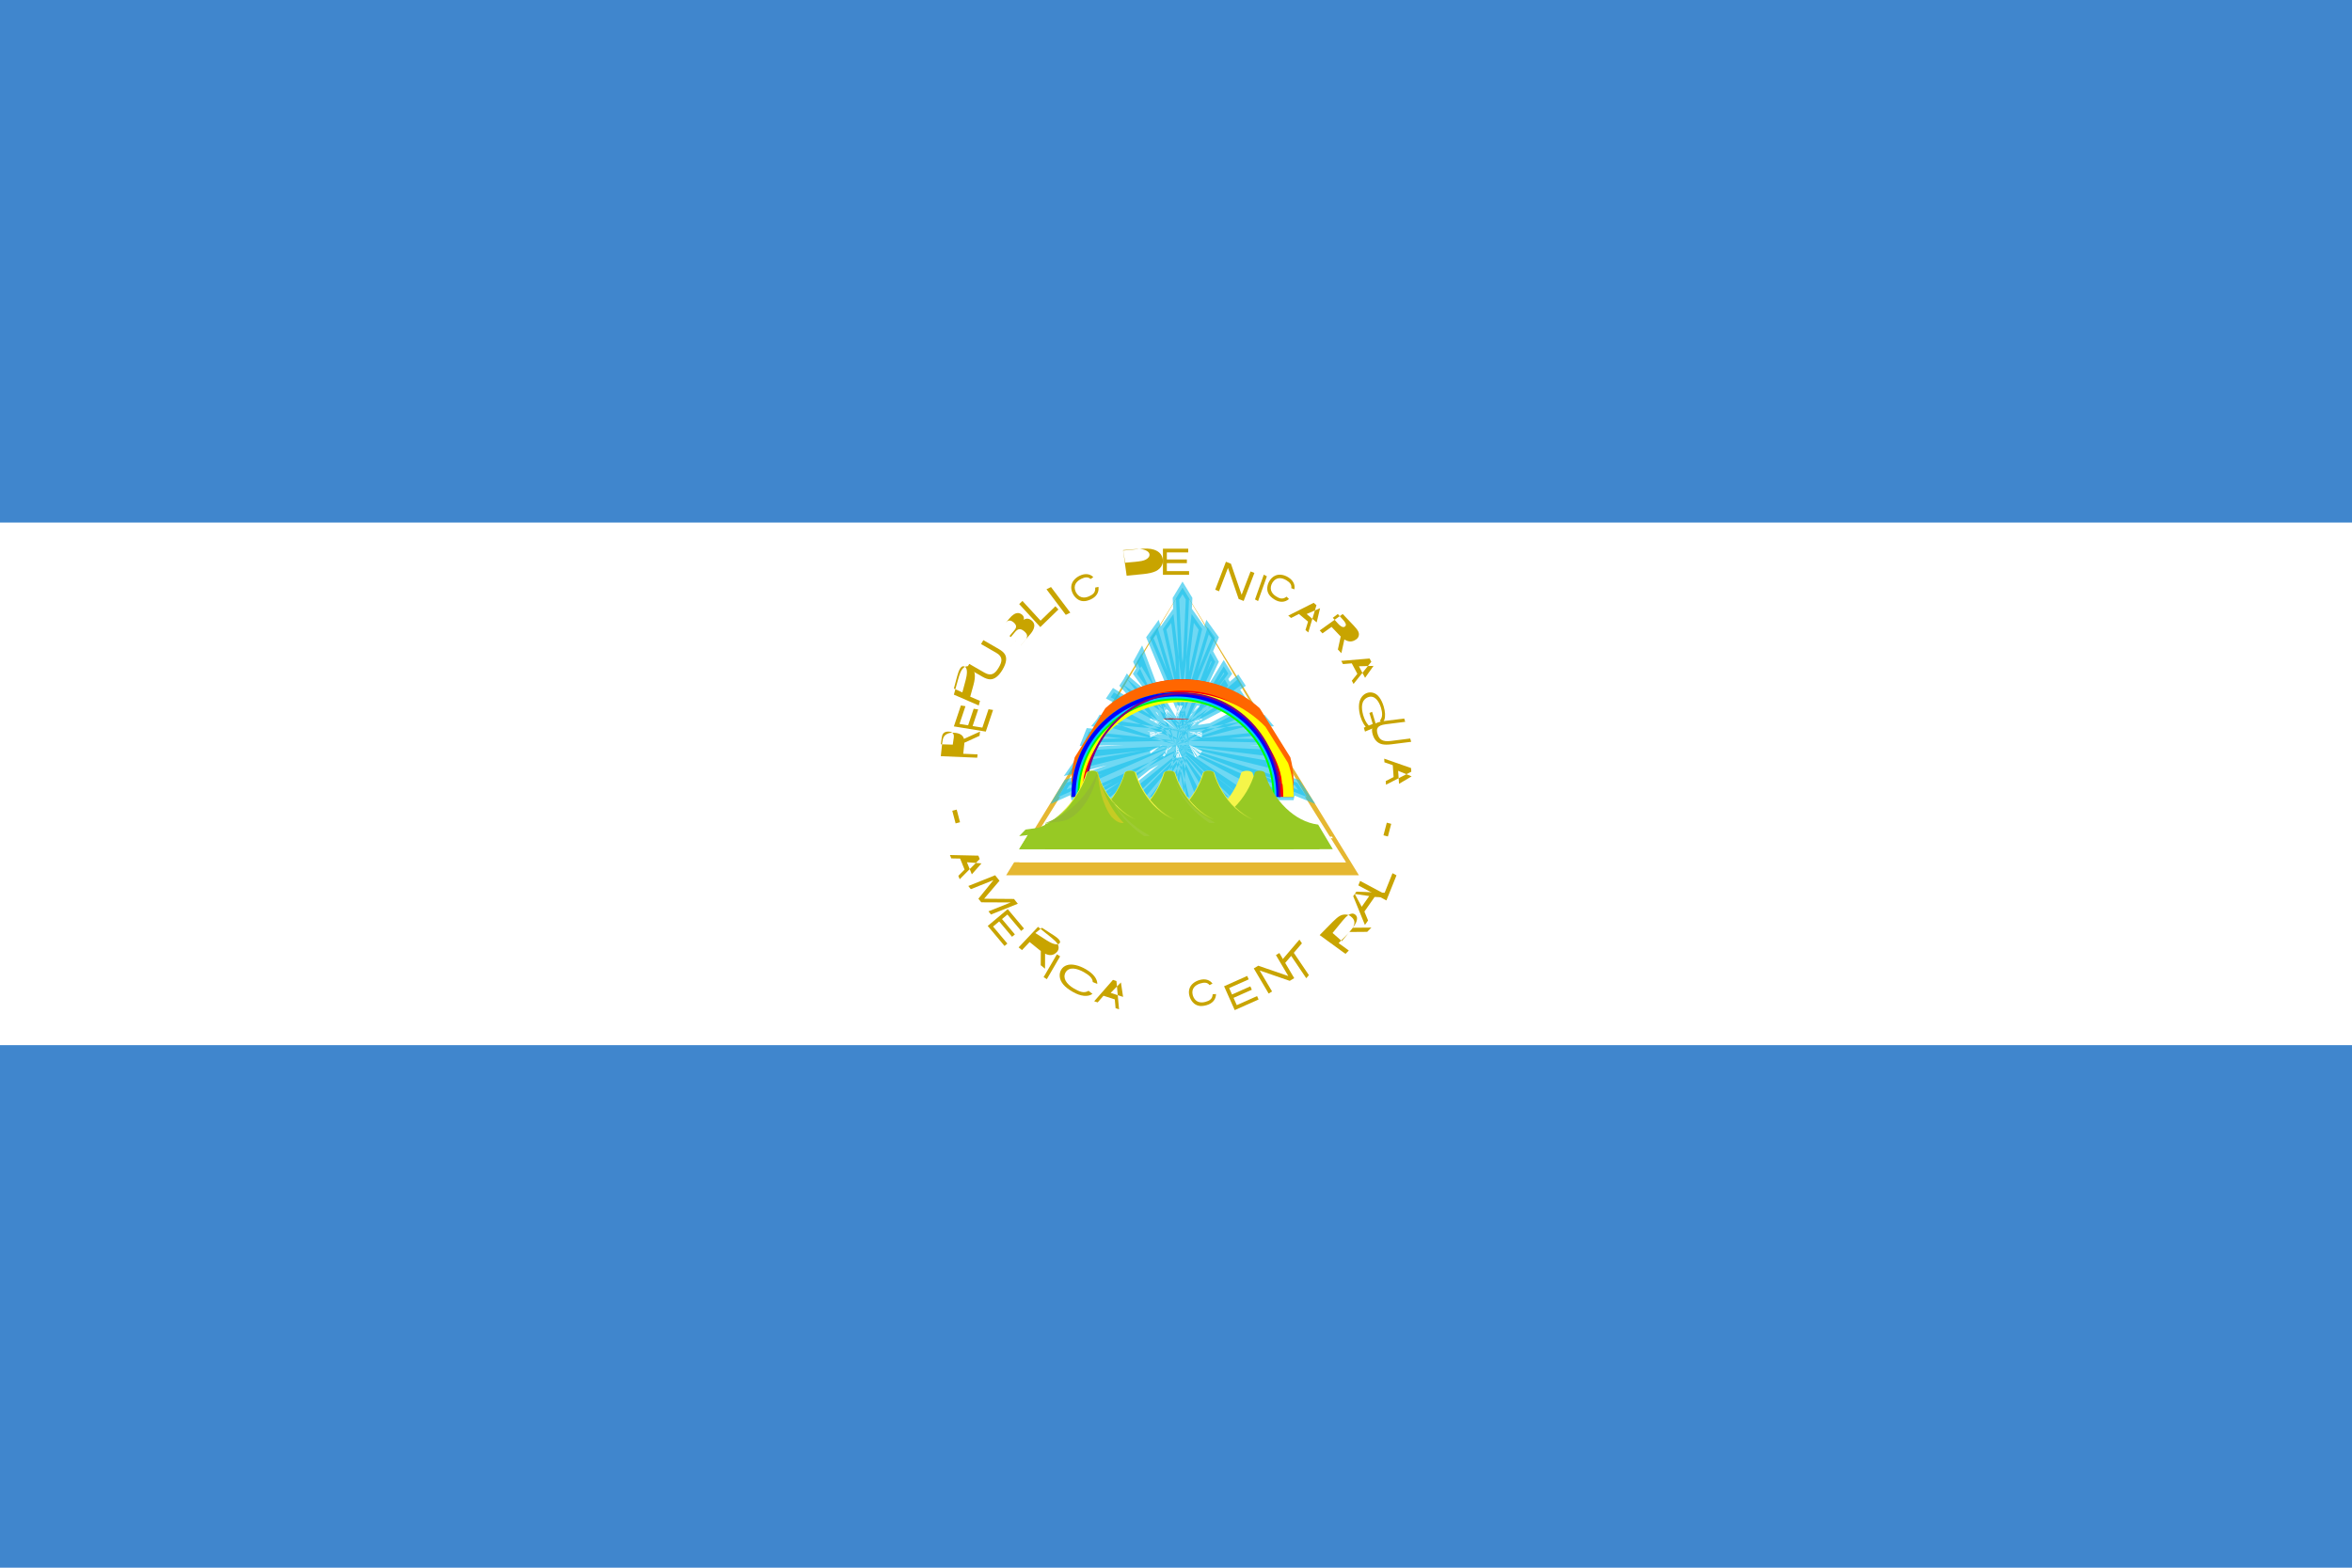 <?xml version="1.0" ?><svg height="120px" version="1.1" viewBox="0 0 180 120" width="180px" xmlns="http://www.w3.org/2000/svg" xmlns:sketch="http://www.bohemiancoding.com/sketch/ns" xmlns:xlink="http://www.w3.org/1999/xlink"><title/><defs><linearGradient id="linearGradient-1" x1="-1.122%" x2="173.942%" y1="49.916%" y2="49.916%"><stop offset="0%" stop-color="#002255"/><stop offset="50%" stop-color="#0044AA"/><stop offset="100%" stop-color="#002255"/></linearGradient><linearGradient id="linearGradient-2" x1="-0.004%" x2="171.203%" y1="49.955%" y2="49.955%"><stop offset="0%" stop-color="#002255"/><stop offset="50%" stop-color="#0044AA"/><stop offset="100%" stop-color="#002255"/></linearGradient><linearGradient id="linearGradient-3" x1="-0.084%" x2="100.113%" y1="49.986%" y2="49.986%"><stop offset="0%" stop-color="#002255"/><stop offset="50%" stop-color="#0044AA"/><stop offset="100%" stop-color="#002255"/></linearGradient><linearGradient id="linearGradient-4" x1="50.024%" x2="50.024%" y1="44.492%" y2="62.507%"><stop offset="0%" stop-color="#F5F549"/><stop offset="100%" stop-color="#97C924"/></linearGradient><linearGradient id="linearGradient-5" x1="50.024%" x2="50.024%" y1="44.478%" y2="62.491%"><stop offset="0%" stop-color="#F5F549"/><stop offset="100%" stop-color="#97C924"/></linearGradient><linearGradient id="linearGradient-6" x1="50.024%" x2="50.024%" y1="44.478%" y2="62.491%"><stop offset="0%" stop-color="#F5F549"/><stop offset="100%" stop-color="#97C924"/></linearGradient><linearGradient id="linearGradient-7" x1="50.024%" x2="50.024%" y1="44.478%" y2="62.491%"><stop offset="0%" stop-color="#F5F549"/><stop offset="100%" stop-color="#97C924"/></linearGradient><linearGradient id="linearGradient-8" x1="50.025%" x2="50.025%" y1="44.492%" y2="62.507%"><stop offset="0%" stop-color="#F5F549"/><stop offset="100%" stop-color="#97C924"/></linearGradient><linearGradient id="linearGradient-9" x1="38.299%" x2="55.818%" y1="75.275%" y2="17.283%"><stop offset="0%" stop-color="#510000"/><stop offset="30%" stop-color="#8A0000"/><stop offset="100%" stop-color="#AA0000"/></linearGradient><linearGradient id="linearGradient-10" x1="61.033%" x2="72.924%" y1="65.842%" y2="19.614%"><stop offset="0%" stop-color="#FF2A2A"/><stop offset="100%" stop-color="#FF0000"/></linearGradient></defs><g fill="none" fill-rule="evenodd" id="Page-1" stroke="none" stroke-width="1"><g id="rectangle_nicaragua"><rect fill="#FFFFFF" height="120" id="Rectangle-1" width="180" x="0" y="0"/><rect fill="#4086CD" height="40" id="Rectangle-1" width="180" x="0" y="0"/><rect fill="#4086CD" height="40" id="Rectangle-1" width="180" x="0" y="80"/><g id="Group" transform="translate(72, 42)"><g transform="translate(5, 3)"><path d="M13.5,0 L6.824,10.881 L0,22 L13.354,21.999 L27,22 L20.322,11.119 L13.5,0 L13.5,0 L13.5,0 L13.5,0 L13.5,0 Z" fill="#E5B731" id="Path"/><g fill="#FFFFFF" id="Path"><path d="M13.5,1 L19.82,11.113 L26,21 L13.36,20.999 L1,21 L7.322,10.888 L13.5,1 L13.5,1 L13.5,1 L13.5,1 L13.5,1 Z" id="path-3"/></g><path d="M13.5,0 L7.124,10.741 L4,16 L23,16 L20.019,10.981 L13.5,0 L13.5,0 L13.5,0 L13.5,0 Z" fill="#FFFFFF" id="rect4263-2"/><path d="M3.105,19 C2.517,19 1.836,19.104 1.281,19.145 L0,21 L12.857,20.999 L26,21 L24.715,19.138 C24.184,19.094 23.524,19 22.96,19 C22.906,19 22.854,19.002 22.801,19.003 C22.765,19.003 22.724,19 22.688,19 C22.663,19 22.642,19 22.618,19 C22.594,19 22.571,19 22.546,19 C22.509,19 22.475,19.003 22.439,19.003 C22.386,19.002 22.335,19 22.281,19 C21.545,19 20.923,19.162 20.224,19.162 C19.523,19.162 18.903,19 18.166,19 C18.112,19 18.06,19.002 18.007,19.003 C17.971,19.003 17.938,19 17.901,19 C17.876,19 17.852,19 17.828,19 C17.804,19 17.78,19 17.756,19 C17.719,19 17.681,19.003 17.645,19.003 C17.592,19.002 17.541,19 17.487,19 C16.751,19 16.13,19.162 15.429,19.162 C14.729,19.162 14.108,19 13.372,19 C13.318,19 13.263,19.002 13.21,19.003 C13.174,19.003 13.14,19 13.103,19 C13.079,19 13.055,19 13.031,19 C13.007,19 12.983,19 12.958,19 C12.921,19 12.887,19.003 12.851,19.003 C12.798,19.002 12.743,19 12.689,19 C11.953,19 11.335,19.162 10.635,19.162 C9.935,19.162 9.317,19 8.582,19 C8.527,19 8.476,19.002 8.423,19.003 C8.387,19.003 8.347,19 8.31,19 C8.285,19 8.264,19 8.241,19 C8.217,19 8.192,19 8.168,19 C8.131,19 8.097,19.003 8.061,19.003 C8.008,19.002 7.957,19 7.902,19 C7.166,19 6.546,19.162 5.845,19.162 C5.145,19.162 4.523,19 3.788,19 C3.734,19 3.681,19.002 3.629,19.003 C3.593,19.003 3.56,19 3.523,19 C3.497,19 3.471,19 3.446,19 C3.423,19 3.398,19 3.374,19 C3.337,19 3.3,19.003 3.264,19.003 C3.211,19.002 3.16,19 3.105,19 L3.105,19 L3.105,19 L3.105,19 L3.105,19 Z" fill="#FFFFFF" id="path4911"/><path d="M24,19.019 C24,19.019 24.398,19.063 24.566,19.101 C24.733,19.139 25,19.177 25,19.177 L24.946,19.032 C24.861,19.093 24.296,18.976 24,19.019 C24,19.019 24.296,18.976 24,19.019 L24,19.019 L24,19.019 L24,19.019 L24,19.019 Z" fill="#FFFFFF" id="path4196-7"/><rect fill="#FF0000" fill-opacity="0" height="1" id="rect5577-4" width="1" x="2" y="6"/><g transform="translate(4, 0)"><path d="M9.5,0 L9,0.829 L9.5,12 L10,0.829 L9.5,0 L9.5,0 L9.5,0 L9.5,0 Z M9,12 L11,3.145 L10.195,2 L9,12 L9,12 L9,12 L9,12 Z M9,11 L12,3.814 L11.416,3 L9,11 L9,11 L9,11 L9,11 Z M9,12 L12,5.668 L11.635,5 L9,12 L9,12 L9,12 L9,12 Z M9,12 L13,6.564 L12.653,6 L9,12 L9,12 L9,12 L9,12 Z M9,12 L13,7.49 L12.728,7 L9,12 L9,12 L9,12 L9,12 Z M9,11 L14,7.43 L13.716,7 L9,11 L9,11 L9,11 L9,11 Z M9,11 L14,8.376 L13.749,8 L9,11 L9,11 L9,11 L9,11 Z M9,12 L15,9.472 L14.722,9 L9,12 L9,12 L9,12 L9,12 Z M9,12 L15,10.444 L14.731,10 L9,12 L9,12 L9,12 L9,12 Z M9,11 L16,10.381 L15.684,10 L9,11 L9,11 L9,11 L9,11 Z M9,11.696 L16,11.838 L15.669,11 L9,11.696 L9,11.696 L9,11.696 L9,11.696 Z M9,12 L17,13 L16.586,12.421 L9,12 L9,12 L9,12 L9,12 Z M9,12 L17,14 L16.524,13.317 L9,12 L9,12 L9,12 L9,12 Z M9,12 L19,16 L18.276,14.913 L9,12 L9,12 L9,12 L9,12 Z M9,12 L16.405,16 L18,16 L9,12 L9,12 L9,12 L9,12 Z M9,12 L14.039,16 L15,16 L9,12 L9,12 L9,12 L9,12 Z M9,12 L13.219,16 L14,16 L9,12 L9,12 L9,12 L9,12 Z M9,12 L12.345,16 L13,16 L9,12 L9,12 L9,12 L9,12 Z M9,12 L11.442,16 L12,16 L9,12 L9,12 L9,12 L9,12 Z M9,12 L10.534,16 L11,16 L9,12 L9,12 L9,12 L9,12 Z M9,12 L9.654,16 L10,16 L9,12 L9,12 L9,12 L9,12 Z M9,12 L9.194,16 L9.804,16 L9,12 L9,12 L9,12 L9,12 Z M9.804,12 L9,16 L9.61,16 L9.804,12 L9.804,12 L9.804,12 L9.804,12 Z M9,12 L8,16 L8.346,16 L9,12 L9,12 L9,12 L9,12 Z M10,12 L8,16 L8.466,16 L10,12 L10,12 L10,12 L10,12 Z M10,12 L7,16 L7.557,16 L10,12 L10,12 L10,12 L10,12 Z M10,12 L6,16 L6.655,16 L10,12 L10,12 L10,12 L10,12 Z M10,12 L5,16 L5.78,16 L10,12 L10,12 L10,12 L10,12 Z M9,12 L3,16 L3.961,16 L9,12 L9,12 L9,12 L9,12 Z M10,12 L1,16 L2.595,16 L10,12 L10,12 L10,12 L10,12 Z M9,12 L0.651,14.913 L0,16 L9,12 L9,12 L9,12 L9,12 Z M9,12 L1.476,13.317 L1,14 L9,12 L9,12 L9,12 L9,12 Z M10,12 L2.414,12.421 L2,13 L10,12 L10,12 L10,12 L10,12 Z M9,11.696 L2.331,11 L2,11.838 L9,11.696 L9,11.696 L9,11.696 L9,11.696 Z M10,11 L3.316,10 L3.065,10.304 L3,10.382 L10,11 L10,11 L10,11 L10,11 Z M9,12 L3.269,10 L3,10.444 L9,12 L9,12 L9,12 L9,12 Z M10,12 L4.278,9 L4,9.472 L10,12 L10,12 L10,12 L10,12 Z M9,11 L4.25,8 L4,8.375 L9,11 L9,11 L9,11 L9,11 Z M10,11 L5.284,7 L5,7.43 L10,11 L10,11 L10,11 L10,11 Z M9,12 L5.272,7 L5,7.49 L9,12 L9,12 L9,12 L9,12 Z M10,12 L6.347,6 L6,6.566 L10,12 L10,12 L10,12 L10,12 Z M9,12 L6.365,5 L6,5.668 L9,12 L9,12 L9,12 L9,12 Z M10,11 L7.584,3 L7,3.813 L10,11 L10,11 L10,11 L10,11 Z M10,12 L8.805,2 L8,3.146 L10,12 L10,12 L10,12 L10,12 Z" fill="#17C0EB" id="path4332-1" opacity="0.62" stroke="#17C0EB" stroke-width="0.5"/><path d="M9.5,7 C7.381,7 5.443,7.808 3.954,9.144 L1.147,14.21 C1.051,14.743 1,15.292 1,15.854 C1,15.902 1.001,15.951 1.001,16 L2.073,16 C2.073,15.951 2.072,15.903 2.072,15.854 C2.072,11.581 5.398,8.117 9.5,8.117 C13.602,8.117 16.928,11.581 16.928,15.854 C16.928,15.903 16.927,15.951 16.927,16 L17.999,16 C17.999,15.951 18,15.902 18,15.854 C18,15.292 17.95,14.743 17.854,14.211 L15.045,9.143 C13.557,7.808 11.619,7 9.5,7 L9.5,7 L9.5,7 L9.5,7 L9.5,7 Z" fill="#FF0000" id="path4467-0"/><path d="M9.5,7 C7.206,7 5.124,7.841 3.595,9.208 L1.249,12.971 C1.086,13.578 1,14.213 1,14.868 C1,14.912 1.001,14.956 1.001,15 L1.938,15 C1.937,14.956 1.936,14.912 1.936,14.868 C1.936,11.001 5.323,7.866 9.5,7.866 C13.678,7.866 17.064,11.001 17.064,14.868 C17.064,14.912 17.064,14.956 17.063,15 L17.999,15 C17.999,14.956 18,14.912 18,14.868 C18,14.213 17.914,13.578 17.751,12.97 L15.405,9.208 C13.876,7.841 11.794,7 9.5,7 L9.5,7 L9.5,7 L9.5,7 L9.5,7 Z" fill="#FF6600" id="path4464-3"/><path d="M9.5,8 C6.977,8 4.71,9.018 3.154,10.633 L1.423,13.406 C1.148,14.18 1,15.006 1,15.865 C1,15.91 1.001,15.955 1.001,16 L1.796,16 C1.795,15.955 1.795,15.91 1.795,15.865 C1.795,11.927 5.245,8.735 9.5,8.735 C13.756,8.735 17.206,11.927 17.206,15.865 C17.206,15.91 17.205,15.955 17.205,16 L17.999,16 C17.999,15.955 18,15.91 18,15.865 C18,15.006 17.851,14.179 17.576,13.406 L15.846,10.633 C14.29,9.017 12.023,8 9.5,8 L9.5,8 L9.5,8 L9.5,8 L9.5,8 L9.5,8 Z" fill="#FFFF00" id="path4459-6"/><path d="M9,8 C6.228,8 3.785,9.386 2.35,11.491 L1.814,12.404 C1.293,13.448 1,14.622 1,15.863 C1,15.908 1.001,15.954 1.001,16 L1.611,16 C1.61,15.954 1.61,15.908 1.61,15.863 C1.61,11.851 4.918,8.599 9,8.599 C13.082,8.599 16.39,11.851 16.39,15.863 C16.39,15.908 16.39,15.954 16.389,16 L16.999,16 C16.999,15.954 17,15.908 17,15.863 C17,14.624 16.708,13.452 16.189,12.41 L15.647,11.486 C14.211,9.384 11.77,8 9,8 L9,8 L9,8 L9,8 L9,8 Z" fill="#00FF00" id="path4451-4"/><path d="M9,8 C4.582,8 1,11.519 1,15.86 C1,15.907 1.001,15.953 1.001,16 L1.468,16 C1.467,15.953 1.467,15.907 1.467,15.86 C1.467,11.772 4.84,8.458 9,8.458 C13.161,8.458 16.534,11.772 16.534,15.86 C16.534,15.907 16.534,15.953 16.533,16 L16.999,16 C16.999,15.953 17,15.907 17,15.86 C17,11.519 13.419,8 9,8 L9,8 L9,8 L9,8 L9,8 Z" fill="#00CCFF" id="path4366-9"/><path d="M9,8 C4.582,8 1,11.518 1,15.857 C1,15.905 1.001,15.952 1.001,16 L1.319,16 C1.318,15.953 1.317,15.905 1.317,15.857 C1.317,11.69 4.757,8.312 9,8.312 C13.243,8.312 16.683,11.69 16.683,15.857 C16.683,15.905 16.682,15.953 16.681,16 L16.999,16 C16.999,15.952 17,15.905 17,15.857 C17,11.518 13.418,8 9,8 L9,8 L9,8 L9,8 L9,8 L9,8 Z" fill="#0000FF" id="path4495-2"/><path d="M9.5,8 C5.358,8 2,11.517 2,15.854 C2,15.903 2,15.952 2.001,16 L2.153,16 C2.152,15.952 2.152,15.903 2.152,15.854 C2.152,11.604 5.442,8.159 9.5,8.159 C13.559,8.159 16.849,11.604 16.849,15.854 C16.849,15.903 16.848,15.952 16.848,16 L16.999,16 C16.999,15.952 17,15.903 17,15.854 C17,11.517 13.643,8 9.5,8 L9.5,8 L9.5,8 L9.5,8 L9.5,8 L9.5,8 Z" fill="#800080" id="path4436-9"/><path d="M9.05,9 C9.034,9 9.017,9.001 9,9.001 L9.05,10 L9.101,9.001 C9.084,9.001 9.067,9 9.05,9 L9.05,9 L9.05,9 L9.05,9 L9.05,9 Z M9.093,9 C9.062,9.003 9.031,9.007 9,9.011 L9.201,10 L9.093,9 L9.093,9 L9.093,9 L9.093,9 Z M9.108,9 L9,10 L9.201,9.011 C9.17,9.007 9.139,9.003 9.108,9 C9.108,9 9.139,9.003 9.108,9 L9.108,9 L9.108,9 L9.108,9 L9.108,9 Z M8.095,9 C8.063,9.008 8.032,9.016 8,9.025 L8.369,10 L8.095,9 L8.095,9 L8.095,9 L8.095,9 Z M9.273,9 L9,10 L9.369,9.025 C9.337,9.016 9.305,9.008 9.273,9 C9.273,9 9.305,9.008 9.273,9 L9.273,9 L9.273,9 L9.273,9 L9.273,9 Z M8.087,9 C8.058,9.012 8.029,9.024 8,9.037 L8.503,10 L8.087,9 L8.087,9 L8.087,9 L8.087,9 Z M9.415,9 L9,10 L9.503,9.038 C9.474,9.025 9.444,9.012 9.415,9 C9.415,9 9.444,9.012 9.415,9 L9.415,9 L9.415,9 L9.415,9 L9.415,9 Z M8.089,9 C8.059,9.017 8.029,9.034 8,9.051 L8.704,9.972 L8.089,9 L8.089,9 L8.089,9 L8.089,9 Z M10.614,9 L10,9.972 L10.704,9.051 C10.674,9.033 10.644,9.017 10.614,9 C10.614,9 10.644,9.017 10.614,9 L10.614,9 L10.614,9 L10.614,9 L10.614,9 Z M8.077,9 C8.051,9.02 8.025,9.04 8,9.06 L8.804,9.871 L8.077,9 L8.077,9 L8.077,9 L8.077,9 L8.077,9 Z M10.728,9 L10,9.871 L10.804,9.061 C10.779,9.04 10.754,9.02 10.728,9 C10.728,9 10.754,9.02 10.728,9 L10.728,9 L10.728,9 L10.728,9 L10.728,9 Z M8.07,10 C8.046,10.023 8.023,10.047 8,10.071 L8.938,10.771 L8.07,10 L8.07,10 L8.07,10 L8.07,10 Z M10.838,10 L10,10.771 L10.905,10.071 C10.883,10.047 10.861,10.023 10.838,10 C10.838,10 10.861,10.023 10.838,10 L10.838,10 L10.838,10 L10.838,10 L10.838,10 Z M7.054,10 C7.035,10.025 7.018,10.051 7,10.076 L8,10.637 L7.054,10 L7.054,10 L7.054,10 L7.054,10 Z M10.945,10 L10,10.637 L11,10.076 C10.982,10.05 10.964,10.025 10.945,10 C10.945,10 10.964,10.025 10.945,10 L10.945,10 L10.945,10 L10.945,10 L10.945,10 Z M7.04,10 C7.026,10.027 7.013,10.054 7,10.081 L8,10.503 L7.04,10 L7.04,10 L7.04,10 L7.04,10 Z M10.96,10 L10,10.503 L11,10.082 C10.987,10.054 10.974,10.027 10.96,10 C10.96,10 10.974,10.027 10.96,10 L10.96,10 L10.96,10 L10.96,10 L10.96,10 Z M7.026,10 C7.017,10.029 7.008,10.058 7,10.087 L8,10.369 L7.026,10 L7.026,10 L7.026,10 L7.026,10 Z M10.973,10 L10,10.369 L11,10.087 C10.992,10.058 10.983,10.029 10.973,10 C10.973,10 10.983,10.029 10.973,10 L10.973,10 L10.973,10 L10.973,10 L10.973,10 Z M7.014,11 C7.009,11.031 7.004,11.062 7,11.093 L8,11.235 L7.014,11 L7.014,11 L7.014,11 L7.014,11 Z M10.986,11 L10,11.235 L11,11.093 C10.996,11.062 10.991,11.031 10.986,11 C10.986,11 10.991,11.031 10.986,11 L10.986,11 L10.986,11 L10.986,11 L10.986,11 Z M7.003,11 C7.002,11.033 7,11.067 7,11.101 L8,11.084 L7.003,11 L7.003,11 L7.003,11 L7.003,11 L7.003,11 Z M10.997,11 L10,11.084 L11,11.101 C11,11.067 10.998,11.033 10.997,11 C10.997,11 10.998,11.033 10.997,11 L10.997,11 L10.997,11 L10.997,11 L10.997,11 Z M8,11 L7,11.075 C7.003,11.106 7.006,11.137 7.01,11.168 L8,11 L8,11 L8,11 L8,11 Z M10,11 L10.99,11.168 C10.994,11.137 10.997,11.106 11,11.075 L10,11 L10,11 L10,11 L10,11 Z M8,11 L7,11.215 C7.007,11.244 7.013,11.273 7.02,11.302 L8,11 L8,11 L8,11 L8,11 Z M10,11 L10.98,11.302 C10.987,11.273 10.993,11.244 11,11.215 L10,11 L10,11 L10,11 L10,11 Z M8,11 L7,11.354 C7.011,11.381 7.022,11.409 7.034,11.436 L8,11 L8,11 L8,11 L8,11 Z M10,11 L10.965,11.436 C10.977,11.409 10.989,11.381 11,11.354 L10,11 L10,11 L10,11 L10,11 Z M10,12 L10.951,12.57 C10.968,12.544 10.984,12.519 11,12.493 L10,12 L10,12 L10,12 L10,12 Z M8,12 L7,12.493 C7.016,12.519 7.031,12.545 7.048,12.57 L8,12 L8,12 L8,12 L8,12 Z M7.938,12 L7,12.602 C7.02,12.625 7.041,12.648 7.061,12.67 L7.938,12 L7.938,12 L7.938,12 L7.938,12 Z M10,12 L10.876,12.67 C10.897,12.648 10.918,12.626 10.938,12.603 L10,12 L10,12 L10,12 L10,12 Z M8.838,12 L8,12.773 C8.023,12.795 8.047,12.817 8.071,12.838 L8.838,12 L8.838,12 L8.838,12 L8.838,12 Z M10,12 L10.767,12.838 C10.791,12.816 10.815,12.795 10.838,12.773 L10,12 L10,12 L10,12 L10,12 Z M8.737,12 L8,12.85 C8.027,12.868 8.054,12.887 8.082,12.905 L8.737,12 L8.737,12 L8.737,12 L8.737,12 Z M10,12 L10.655,12.905 C10.683,12.887 10.71,12.869 10.737,12.851 L10,12 L10,12 L10,12 L10,12 Z M8.57,12 L8,12.956 C8.028,12.971 8.056,12.986 8.085,13 L8.57,12 L8.57,12 L8.57,12 L8.57,12 Z M10,12 L10.486,12.972 C10.514,12.958 10.542,12.944 10.57,12.93 L10,12 L10,12 L10,12 L10,12 L10,12 Z M8.436,12 L8,12.971 C8.03,12.981 8.062,12.99 8.092,13 L8.436,12 L8.436,12 L8.436,12 L8.436,12 L8.436,12 Z M9,12 L9.343,13 C9.374,12.99 9.405,12.981 9.436,12.971 L9,12 L9,12 L9,12 L9,12 L9,12 Z M9.268,12 L9,12.984 C9.029,12.99 9.059,12.995 9.089,13 L9.268,12 L9.268,12 L9.268,12 L9.268,12 Z M9,12 L9.179,13 C9.209,12.995 9.239,12.99 9.268,12.984 L9,12 L9,12 L9,12 L9,12 Z M9.134,12 L9,12.993 C9.034,12.996 9.068,12.998 9.102,13 L9.134,12 L9.134,12 L9.134,12 L9.134,12 Z M9,12 L9.032,13 C9.066,12.998 9.1,12.996 9.134,12.993 L9,12 L9,12 L9,12 L9,12 L9,12 Z" fill="#FFFFFF" id="path4433-7"/></g><g id="g4092" transform="translate(0, 16)"><path fill="url(#linearGradient-1)" id="rect4181"/><path fill="url(#linearGradient-2)" id="path5179"/><path fill="url(#linearGradient-3)" id="path4909"/></g><g id="mountain" transform="translate(1, 14)"><path d="M20.939,4.001 C20.288,4.025 19.791,4.086 19.098,4.1 C19.05,4.101 19.004,4.1 18.957,4.101 C18.952,4.101 18.946,4.101 18.941,4.101 C18.92,4.102 18.9,4.104 18.879,4.104 C18.862,4.105 18.847,4.105 18.831,4.105 C18.807,4.106 18.783,4.107 18.759,4.107 C18.735,4.108 18.71,4.108 18.686,4.108 C18.673,4.109 18.661,4.109 18.648,4.109 C18.636,4.11 18.624,4.11 18.611,4.11 C18.587,4.11 18.563,4.111 18.539,4.111 C18.515,4.112 18.491,4.112 18.467,4.112 C18.452,4.113 18.437,4.113 18.421,4.113 C18.401,4.113 18.381,4.112 18.36,4.112 C18.354,4.113 18.349,4.112 18.343,4.113 C18.296,4.115 18.251,4.117 18.202,4.118 C17.509,4.132 16.824,4.066 16.171,4.068 C15.519,4.092 14.929,4.207 14.236,4.221 C14.189,4.222 14.141,4.222 14.095,4.222 C14.088,4.222 14.082,4.222 14.075,4.222 C14.055,4.223 14.036,4.225 14.016,4.226 C14,4.226 13.984,4.226 13.968,4.227 C13.944,4.227 13.923,4.228 13.9,4.228 C13.876,4.228 13.852,4.229 13.827,4.229 C13.814,4.23 13.8,4.23 13.786,4.23 C13.774,4.231 13.761,4.23 13.748,4.231 C13.724,4.231 13.703,4.232 13.68,4.232 C13.656,4.233 13.632,4.233 13.608,4.234 C13.591,4.234 13.573,4.234 13.556,4.235 C13.536,4.235 13.517,4.234 13.498,4.234 C13.491,4.234 13.483,4.234 13.477,4.234 C13.431,4.236 13.383,4.238 13.336,4.239 C12.643,4.253 12.052,4.188 11.4,4.189 C10.749,4.213 10.161,4.248 9.468,4.262 C9.42,4.262 9.374,4.262 9.327,4.262 C9.322,4.263 9.316,4.263 9.31,4.263 C9.29,4.263 9.27,4.265 9.249,4.266 C9.232,4.266 9.217,4.267 9.201,4.267 C9.177,4.267 9.153,4.268 9.129,4.268 C9.105,4.269 9.081,4.269 9.057,4.269 C9.044,4.27 9.031,4.27 9.018,4.27 C9.006,4.271 8.994,4.271 8.981,4.271 C8.957,4.272 8.933,4.272 8.909,4.272 C8.885,4.273 8.861,4.274 8.837,4.274 C8.822,4.275 8.807,4.275 8.791,4.275 C8.771,4.275 8.751,4.274 8.73,4.274 C8.724,4.274 8.719,4.274 8.713,4.275 C8.666,4.276 8.621,4.278 8.572,4.279 C7.879,4.293 7.281,4.255 6.628,4.256 C5.976,4.28 5.387,4.369 4.694,4.383 C4.645,4.384 4.6,4.384 4.553,4.384 C4.547,4.384 4.542,4.384 4.536,4.384 C4.515,4.385 4.494,4.386 4.474,4.387 C4.458,4.387 4.444,4.388 4.429,4.388 C4.405,4.389 4.381,4.389 4.357,4.39 C4.333,4.39 4.313,4.39 4.289,4.391 C4.275,4.391 4.261,4.392 4.248,4.392 C4.235,4.392 4.222,4.392 4.209,4.392 C4.185,4.393 4.161,4.393 4.137,4.394 C4.113,4.394 4.093,4.394 4.069,4.395 C4.051,4.395 4.035,4.396 4.017,4.396 C3.997,4.396 3.975,4.395 3.956,4.395 C3.95,4.396 3.944,4.395 3.938,4.396 C3.891,4.398 3.846,4.399 3.797,4.4 C3.104,4.414 2.509,4.349 1.857,4.351 C1.22,4.374 1.125,4.425 0.486,4.5 L0,5 C0.569,4.944 1.424,4.797 2.132,4.796 C2.866,4.796 3.752,4.904 4.624,4.906 C5.64,4.907 6.023,4.777 6.842,4.728 C7.661,4.68 8.445,4.791 9.228,4.793 C9.859,4.793 10.819,4.663 11.628,4.613 C12.437,4.563 13.179,4.648 14.154,4.657 C15.13,4.666 15.283,4.516 16.475,4.501 C17.751,4.484 17.867,4.605 18.997,4.605 C19.847,4.633 20.577,4.504 21.335,4.472 C22.094,4.44 22.446,4.477 23,4.485 L22.632,4.096 C22.625,4.096 22.619,4.097 22.613,4.097 C21.92,4.111 21.591,3.999 20.939,4.001 C20.939,4.001 21.591,3.999 20.939,4.001 L20.939,4.001 L20.939,4.001 L20.939,4.001 L20.939,4.001 Z" fill="#97C924" id="path4909-8-8"/><path d="M17.42,0 C17.087,0 16.985,0.157 16.985,0.157 C16.451,2.082 14.682,4.04 12.576,4.04 L11,4.04 L11,6 C11,6 11.002,6 11.003,6 L23,6 L21.793,4.006 C19.899,3.742 18.352,1.936 17.859,0.157 C17.859,0.157 17.754,0 17.42,0 L17.42,0 L17.42,0 L17.42,0 L17.42,0 Z" fill="url(#linearGradient-4)" id="path4343"/><path d="M18.407,0 C18.252,0 18.158,0.034 18.103,0.066 C18.051,0.097 18.041,0.118 18.04,0.12 C18.04,0.121 18.037,0.122 18.037,0.123 C17.761,1.117 17.178,2.116 16.393,2.871 C15.602,3.631 14.605,4.146 13.513,4.146 L12,4.146 L12,6 L24,6 L22.88,4.121 C21.956,4.007 21.111,3.53 20.423,2.871 C19.637,2.116 19.056,1.118 18.78,0.123 C18.78,0.123 18.777,0.12 18.777,0.12 C18.775,0.118 18.763,0.101 18.71,0.069 C18.654,0.037 18.561,0 18.407,0 L18.407,0 L18.407,0 L18.407,0 L18.407,0 Z" fill="#97C924" id="path4248"/><path d="M14.943,0.158 C15.483,2.082 17.271,4.04 19.403,4.04 L21,4.04 L21,6 C21,6 20.997,6 20.997,6 L8.003,6 C8.002,6 8,6 8,6 L8,4.04 L9.594,4.04 C11.725,4.04 13.517,2.082 14.057,0.158 C14.057,0.158 14.163,0 14.5,0 C14.837,0 14.943,0.158 14.943,0.158 L14.943,0.158 L14.943,0.158 L14.943,0.158 L14.943,0.158 Z" fill="url(#linearGradient-5)" id="path4339"/><path d="M14.5,0 C14.657,0 14.751,0.037 14.808,0.069 C14.861,0.101 14.874,0.118 14.875,0.12 L14.879,0.123 C15.159,1.118 15.749,2.116 16.546,2.871 C17.349,3.631 18.364,4.146 19.471,4.146 L21,4.146 L21,6 L8,6 L8,4.146 L9.535,4.146 C10.643,4.146 11.655,3.631 12.457,2.871 C13.254,2.116 13.845,1.118 14.125,0.123 C14.125,0.122 14.128,0.121 14.128,0.12 C14.129,0.118 14.14,0.097 14.192,0.066 C14.248,0.034 14.343,0 14.5,0 L14.5,0 L14.5,0 L14.5,0 L14.5,0 L14.5,0 Z" fill="#97C924" id="path4224"/><path d="M11.943,0.158 C12.483,2.082 14.271,4.04 16.403,4.04 L18,4.04 L18,6 C18,6 17.997,6 17.997,6 L5.003,6 C5.002,6 5,6 5,6 L5,4.04 L6.594,4.04 C8.725,4.04 10.517,2.082 11.057,0.158 C11.057,0.158 11.163,0 11.5,0 C11.838,0 11.943,0.158 11.943,0.158 L11.943,0.158 L11.943,0.158 L11.943,0.158 L11.943,0.158 L11.943,0.158 Z" fill="url(#linearGradient-6)" id="path4335"/><path d="M11.5,0 C11.657,0 11.751,0.037 11.808,0.069 C11.861,0.101 11.874,0.118 11.875,0.12 L11.879,0.123 C12.159,1.118 12.749,2.116 13.546,2.871 C14.35,3.631 15.364,4.146 16.471,4.146 L18,4.146 L18,6 L5,6 L5,4.146 L6.535,4.146 C7.643,4.146 8.655,3.631 9.457,2.871 C10.254,2.116 10.844,1.118 11.125,0.123 C11.125,0.122 11.128,0.121 11.128,0.12 C11.129,0.118 11.139,0.097 11.192,0.066 C11.248,0.034 11.343,0 11.5,0 L11.5,0 L11.5,0 L11.5,0 L11.5,0 Z" fill="#97C924" id="path4187"/><path d="M10,2 C9.828,2.538 9.178,3.335 8.482,3.987 C8.284,3.994 8.179,4.007 8,3.995 C8.424,3.95 9.412,2.989 10,2 L10,2 L10,2 L10,2 L10,2 Z" fill="#9ECB34" id="path4207"/><path d="M8.943,0.158 C9.483,2.082 11.271,4.04 13.403,4.04 L15,4.04 L15,6 C15,6 14.997,6 14.997,6 L2.003,6 C2.002,6 2,6 2,6 L2,4.04 L3.594,4.04 C5.725,4.04 7.517,2.082 8.057,0.158 C8.057,0.158 8.163,0 8.5,0 C8.838,0 8.943,0.158 8.943,0.158 L8.943,0.158 L8.943,0.158 L8.943,0.158 L8.943,0.158 L8.943,0.158 Z" fill="url(#linearGradient-7)" id="path4545-6-5"/><path d="M8.48,0 C8.323,0 8.229,0.037 8.173,0.069 C8.119,0.101 8.107,0.118 8.106,0.12 L8.102,0.123 C7.823,1.118 7.235,2.116 6.44,2.871 C5.639,3.631 4.628,4.146 3.524,4.146 L2,4.146 L2,6 L14.959,6 L15,4.146 L13.469,4.146 C12.365,4.146 11.316,3.631 10.516,2.871 C9.722,2.116 9.133,1.118 8.854,0.123 C8.853,0.122 8.851,0.121 8.851,0.12 C8.849,0.118 8.839,0.097 8.787,0.066 C8.731,0.034 8.636,6.16477534e-05 8.48,6.16477534e-05 L8.48,6.16477534e-05 L8.48,0 L8.48,0 L8.48,0 L8.48,0 Z" fill="#97C924" id="path4048"/><path d="M5.572,0 C5.239,0 5.133,0.157 5.133,0.157 C4.641,1.931 2.824,4.219 0.935,4.491 L0,6 L11.997,6 C11.997,6 12,6 12,6 L12,4.04 L10.419,4.04 C8.311,4.04 6.542,2.082 6.008,0.157 C6.008,0.157 5.906,1.24155591e-14 5.572,1.24155591e-14 L5.572,1.24155591e-14 L5.572,0 L5.572,0 L5.572,0 L5.572,0 Z" fill="url(#linearGradient-8)" id="path4545-6"/><path d="M5.586,0 C5.431,0 5.338,0.037 5.282,0.069 C5.229,0.101 5.217,0.118 5.216,0.12 C5.216,0.12 5.212,0.123 5.212,0.123 C4.936,1.118 4.289,2.123 3.617,2.923 C2.946,3.724 1.699,4.533 0.845,4.619 L0,6 L12,6 L12,4.146 L10.485,4.146 C9.392,4.146 8.394,3.631 7.602,2.871 C6.816,2.116 6.233,1.118 5.957,0.123 C5.956,0.122 5.954,0.121 5.953,0.12 C5.952,0.118 5.942,0.097 5.89,0.066 C5.835,0.034 5.741,0 5.586,0 L5.586,0 L5.586,0 L5.586,0 L5.586,0 L5.586,0 Z" fill="#97C924" id="path4119"/><path d="M6,0 C5.86,1.544 4.713,3.492 3.418,3.828 C2.996,3.937 2.257,3.975 2,4 C4.265,3.192 5.604,1.293 6,0 L6,0 L6,0 L6,0 L6,0 Z" fill="#93BC30" id="path4078"/><path d="M6,0 C6.067,1.2 6.371,2.624 7.081,3.543 C7.343,3.809 7.677,4.05 8,3.991 C6.898,2.895 6.229,1.217 6,0 C6,0 6.229,1.217 6,0 L6,0 L6,0 L6,0 L6,0 Z" fill="#C6CB24" id="path4054"/><path d="M7,2 C7.416,3.17 8.47,4.263 9.555,4.997 C9.757,5.004 9.816,4.998 10,4.985 C9.224,4.51 7.973,3.832 7,2 L7,2 L7,2 L7,2 L7,2 Z" fill="#9ECB34" id="path4104"/><path d="M12,1 C12.416,2.17 13.47,3.263 14.555,3.997 C14.757,4.004 14.816,3.998 15,3.985 C14.224,3.51 12.973,2.832 12,1 C12,1 12.973,2.832 12,1 L12,1 L12,1 L12,1 L12,1 Z" fill="#9ECB34" id="path4169"/></g><g id="path3549-7-+-path3551-8-+-path3562-8" transform="translate(12, 10)"><path d="M0.44,0.021 C0.317,0.021 0.126,0.026 0.041,0.023 C-0.008,0.021 -0.016,0.018 0.033,0.016 C0.148,0.01 0.264,0.007 0.478,0.004 C0.966,-0.003 1.276,-0.001 1.519,0.01 C1.744,0.019 1.96,0.028 1.98,0.037 C1.986,0.039 2.038,0.044 1.948,0.046 C1.671,0.053 1.005,0.039 0.615,0.041 C0.484,0.042 0.332,0.044 0.208,0.042 C0.112,0.041 0.193,0.037 0.264,0.036 C0.39,0.033 0.572,0.024 0.548,0.02 C0.534,0.017 0.531,0.021 0.44,0.021 C0.44,0.021 0.531,0.021 0.44,0.021 L0.44,0.021 L0.44,0.021 L0.44,0.021 L0.44,0.021 Z" fill="#FF0000" id="path3549-7"/><path d="M0.075,0.011 C0.106,0.011 0.23,0.013 0.35,0.01 C0.402,0.009 0.461,0.008 0.487,0.008 C0.425,0.009 0.381,0.011 0.349,0.011 C0.267,0.013 0.14,0.016 0.078,0.02 C0.016,0.023 -0.009,0.028 0.003,0.028 C0.014,0.029 0.089,0.032 0.319,0.034 C0.729,0.038 0.807,0.045 1.223,0.045 C1.548,0.045 1.496,0.04 1.757,0.041 C1.983,0.042 2.103,0.038 1.885,0.036 C1.608,0.033 1.059,0.035 0.801,0.036 C0.717,0.017 0.789,0.023 0.77,0.015 C0.75,0.007 0.644,0.007 0.785,0 C0.668,0.004 0.527,0.003 0.38,0.004 C0.161,0.006 0.185,0.009 0.075,0.011 C0.075,0.011 0.185,0.009 0.075,0.011 L0.075,0.011 L0.075,0.011 Z" fill="url(#linearGradient-9)" id="path3551-8"/><path d="M0.826,0.004 C0.583,0.003 0.323,-0.001 0.144,0 C0.079,0.001 0.085,0.003 0.064,0.005 C0.056,0.007 -0.056,0.011 0.037,0.01 C0.176,0.008 0.542,0.014 0.665,0.015 C0.723,0.016 0.846,0.018 0.884,0.02 C0.922,0.023 0.903,0.029 0.892,0.032 C0.882,0.034 0.916,0.04 1.031,0.041 C1.155,0.042 1.25,0.04 1.298,0.035 C1.345,0.031 1.381,0.028 1.452,0.026 C1.523,0.023 1.605,0.022 1.72,0.022 C1.834,0.021 2,0.024 2,0.021 C2,0.019 1.922,0.017 1.955,0.014 C1.981,0.011 1.874,0.012 1.785,0.011 C1.574,0.009 1.385,0.009 1.239,0.008 C1.094,0.007 0.95,0.005 0.826,0.004 C0.826,0.004 0.95,0.005 0.826,0.004 L0.826,0.004 L0.826,0.004 Z" fill="url(#linearGradient-10)" id="path3560-3"/><path d="M0.883,0.021 C0.797,0.02 0.275,0.012 0.084,0.015 C0.024,0.015 0.001,0.015 2.2368844e-05,0.013 C-0.001,0.012 0.029,0.009 0.048,0.008 C0.068,0.006 0.1,0.003 0.184,0.001 C0.364,-0.003 0.78,0.005 1,0.007 C0.981,0.009 0.877,0.021 0.883,0.021 C0.883,0.021 0.877,0.021 0.883,0.021 L0.883,0.021 L0.883,0.021 L0.883,0.021 L0.883,0.021 Z" fill="#910000" id="path3562-8"/></g></g><g fill="#C8A400" id="letter"><rect height="1" id="rect5081-7" transform="translate(34.175, 21.5) rotate(14.749) translate(-34.175, -21.5) " width="0.35" x="34" y="21"/><path d="M12.86,33 L12,35 L12.28,35 L12.545,34.379 L12.546,34.379 L13.455,34.379 L13.72,35 L14,35 L13.14,33 L12.86,33 L12.86,33 L12.86,33 L12.86,33 L12.86,33 Z M13.5,33 L14,34 L13,34 L13.5,33 L13.5,33 L13.5,33 L13.5,33 Z" id="path3225-4-7" transform="translate(13, 34) rotate(18) translate(-13, -34) "/><path d="M32,25.561 L33.968,27 L35,25.204 L34.72,25 L33.895,26.436 L33.873,26.473 L33.848,26.455 L32.185,25.239 L32,25.561 L32,25.561 L32,25.561 L32,25.561 Z" id="path4160-4-5" transform="translate(33.5, 26) rotate(-8) translate(-33.5, -26) "/><path d="M3.817,25 L2,26.264 L2.243,26.457 L3.774,25.392 L2.971,27.036 L3.249,27.257 L5.444,26.761 L3.94,27.807 L4.183,28 L6,26.736 L5.631,26.443 L3.401,26.939 L4.236,25.333 L3.817,25 L3.817,25 L3.817,25 L3.817,25 Z" id="path4156-0" transform="translate(4, 26.5) rotate(13) translate(-4, -26.5) "/><path d="M4,30 L6,30 L6,29.716 L4.333,29.716 L4.299,29.716 L4.299,29.691 L4.299,29.132 L4.299,29.107 L4.333,29.107 L5.832,29.107 L5.832,28.824 L4.333,28.824 L4.299,28.824 L4.299,28.799 L4.299,28.31 L4.299,28.286 L4.333,28.286 L5.936,28.286 L5.936,28 L4,28 L4,30 L4,30 L4,30 L4,30 Z" id="path3761-7" transform="translate(5, 29) rotate(50) translate(-5, -29) "/><path d="M8.731,31 L8,32.885 L8.269,33 L9,31.115 L8.731,31 L8.731,31 L8.731,31 L8.731,31 Z" id="path3799-5" transform="translate(8.5, 32) rotate(9) translate(-8.5, -32) "/><path d="M10.611,32 C10.308,32 10.033,32.038 9.782,32.116 C9.532,32.193 9.339,32.306 9.204,32.456 C9.068,32.606 9,32.782 9,32.985 C9,33.171 9.061,33.345 9.183,33.507 C9.303,33.668 9.476,33.789 9.705,33.873 C9.933,33.957 10.232,34 10.604,34 C10.961,34 11.258,33.945 11.503,33.836 C11.738,33.731 11.903,33.579 12,33.38 L11.62,33.325 C11.425,33.703 11.009,33.73 10.565,33.732 C9.877,33.727 9.405,33.477 9.392,32.984 C9.403,32.441 10.005,32.276 10.6,32.268 C11.018,32.267 11.395,32.311 11.565,32.584 L11.937,32.535 C11.843,32.369 11.689,32.239 11.469,32.146 C11.238,32.049 10.954,32 10.611,32 C10.611,32 10.954,32 10.611,32 L10.611,32 L10.611,32 L10.611,32 L10.611,32 Z" id="path3805-0" transform="translate(10.5, 33) rotate(30) translate(-10.5, -33) "/><path d="M20.074,33 C19.872,33 19.689,33.038 19.522,33.116 C19.355,33.193 19.226,33.306 19.136,33.456 C19.045,33.606 19,33.782 19,33.985 C19,34.171 19.041,34.345 19.122,34.507 C19.202,34.668 19.317,34.789 19.47,34.873 C19.622,34.957 19.822,35 20.069,35 C20.307,35 20.506,34.945 20.669,34.836 C20.825,34.731 20.935,34.579 21,34.38 L20.747,34.325 C20.617,34.703 20.339,34.73 20.043,34.732 C19.585,34.727 19.27,34.477 19.261,33.984 C19.269,33.441 19.67,33.276 20.067,33.268 C20.346,33.267 20.597,33.311 20.71,33.584 L20.958,33.535 C20.895,33.369 20.793,33.239 20.646,33.146 C20.492,33.049 20.302,33 20.074,33 C20.074,33 20.302,33 20.074,33 L20.074,33 L20.074,33 L20.074,33 L20.074,33 Z" id="path3881-4" transform="translate(20, 34) rotate(-16) translate(-20, -34) "/><path d="M22,33 L22,35 L24,35 L24,34.716 L22.333,34.716 L22.299,34.716 L22.299,34.691 L22.299,34.132 L22.299,34.107 L22.333,34.107 L23.832,34.107 L23.832,33.824 L22.333,33.824 L22.299,33.824 L22.299,33.799 L22.299,33.31 L22.299,33.286 L22.333,33.286 L23.936,33.286 L23.936,33 L22,33 L22,33 L22,33 L22,33 Z" id="path3919-6" transform="translate(23, 34) rotate(-24) translate(-23, -34) "/><path d="M24,31.968 L24.93,34 L25.208,33.87 L24.47,32.259 L24.432,32.175 L24.524,32.216 L26.637,33.202 L27,33.032 L26.07,31 L25.792,31.13 L26.529,32.741 L26.566,32.823 L26.475,32.783 L24.363,31.798 L24,31.968 L24,31.968 L24,31.968 L24,31.968 Z" id="path3953-0" transform="translate(25.5, 32.5) rotate(-6) translate(-25.5, -32.5) "/><path d="M26,31.471 L26.15,31.779 L26.836,31.171 L26.862,31.148 L26.875,31.175 L27.767,33 L28,32.793 L27.108,30.968 L27.095,30.942 L27.122,30.918 L27.811,30.308 L27.66,30 L26,31.471 L26,31.471 L26,31.471 L26,31.471 Z" id="path4168-1" transform="translate(27, 31.5) rotate(-8) translate(-27, -31.5) "/><path d="M32.29,26 L31,28 L31.42,28 L31.817,27.379 L31.819,27.379 L33.183,27.379 L33.58,28 L34,28 L32.71,26 L32.29,26 L32.29,26 L32.29,26 L32.29,26 L32.29,26 Z M32.5,26 L33,27 L32,27 L32.5,26 L32.5,26 L32.5,26 L32.5,26 Z" id="path4213-3-0" transform="translate(32.5, 27) rotate(-55) translate(-32.5, -27) "/><path d="M7.092,29 L6,30.864 L6.298,31.009 L6.299,31.009 L6.715,30.299 L6.728,30.276 L6.761,30.292 L7.568,30.685 C7.619,30.709 7.668,30.731 7.716,30.752 C7.745,30.882 7.893,31.539 7.957,31.816 L8.336,32 L8.081,30.878 C8.451,30.966 8.728,30.883 8.919,30.57 C8.922,30.565 8.924,30.56 8.926,30.556 C8.93,30.55 8.934,30.544 8.938,30.538 C8.997,30.437 9.014,30.327 8.989,30.208 C8.965,30.089 8.903,29.987 8.801,29.895 C8.699,29.804 8.525,29.697 8.281,29.578 L8.198,29.538 L7.092,29 L7.092,29 L7.092,29 L7.092,29 L7.092,29 Z M7.403,29 L7.441,29.014 L8.364,29.345 C8.739,29.48 9.133,29.662 8.957,29.884 C8.781,30.105 8.268,29.961 7.97,29.856 L7.038,29.521 L7,29.508 L7.016,29.488 L7.388,29.019 L7.403,29 L7.403,29 L7.403,29 L7.403,29 Z" id="path4162-1-8" transform="translate(7.5, 30.5) rotate(13) translate(-7.5, -30.5) "/><path d="M29,29.331 L30.786,31 L31.069,30.776 L31.07,30.775 L30.389,30.14 L30.367,30.119 L30.398,30.094 L31.163,29.488 C31.211,29.45 31.255,29.413 31.298,29.375 C31.462,29.394 32.291,29.491 32.641,29.529 L33,29.244 L31.583,29.083 C31.825,28.772 31.831,28.487 31.533,28.199 C31.529,28.196 31.524,28.192 31.52,28.188 C31.515,28.183 31.509,28.177 31.503,28.171 C31.406,28.081 31.283,28.026 31.134,28.007 C30.985,27.988 30.84,28.008 30.695,28.07 C30.549,28.132 30.358,28.255 30.127,28.438 L30.048,28.5 L29,29.332 L29,29.331 L29,29.331 L29,29.331 L29,29.331 Z M30,29.291 L30.035,29.258 L30.872,28.459 C31.212,28.134 31.633,27.817 31.908,28.126 C32.183,28.435 31.779,28.902 31.511,29.161 L30.666,29.967 L30.631,30 L30.606,29.972 L30.024,29.318 L30,29.291 L30,29.291 L30,29.291 L30,29.291 Z" id="path5862-3" transform="translate(31, 29.5) rotate(-7) translate(-31, -29.5) "/><path d="M1.86,23 L1,25 L1.28,25 L1.545,24.379 L1.546,24.379 L2.455,24.379 L2.72,25 L3,25 L2.14,23 L1.86,23 L1.86,23 L1.86,23 L1.86,23 L1.86,23 Z M2.5,23 L3,24 L2,24 L2.5,23 L2.5,23 L2.5,23 L2.5,23 Z" id="path4378-8-1" transform="translate(2, 24) rotate(68) translate(-2, -24) "/><path d="M25,2.142 L24.227,4 L24,3.858 L24.773,2 L25,2.142 L25,2.142 L25,2.142 L25,2.142 Z" id="path3540-4" transform="translate(24.5, 3) rotate(-3) translate(-24.5, -3) "/><path d="M14,0.064 L14.168,2 L15.434,1.943 C15.651,1.933 15.841,1.913 16.004,1.884 C16.167,1.854 16.305,1.816 16.416,1.769 C16.526,1.722 16.627,1.659 16.719,1.58 C16.809,1.502 16.882,1.405 16.935,1.287 C16.988,1.171 17.009,1.039 16.996,0.89 C16.981,0.716 16.921,0.563 16.816,0.433 C16.712,0.302 16.564,0.2 16.371,0.122 C16.224,0.063 16.05,0.025 15.846,0.009 L15.845,0.009 C15.701,-0.003 15.487,-0.003 15.207,0.009 L14,0.064 L14,0.064 L14,0.064 L14,0.064 L14,0.064 Z M14,0.031 L14.041,0.029 L14.742,0.005 C15.007,-0.004 15.201,-0.001 15.331,0.015 C15.744,0.083 15.977,0.258 15.998,0.439 C16.018,0.619 15.897,0.747 15.698,0.843 C15.622,0.879 15.519,0.907 15.391,0.93 C15.261,0.952 15.085,0.957 14.864,0.974 L14.152,0.999 L14.111,1 L14.109,0.983 L14.002,0.048 L14,0.031 L14,0.031 L14,0.031 L14,0.031 Z" id="path4150-6" transform="translate(15.5, 1) rotate(-3) translate(-15.5, -1) "/><path d="M17,0 L17,2 L19,2 L19,1.716 L17.333,1.716 L17.299,1.716 L17.299,1.691 L17.299,1.132 L17.299,1.107 L17.333,1.107 L18.832,1.107 L18.832,0.824 L17.333,0.824 L17.299,0.824 L17.299,0.799 L17.299,0.31 L17.299,0.286 L17.333,0.286 L18.936,0.286 L18.936,0 L17,0 L17,0 L17,0 L17,0 Z" id="path4040-2-5"/><path d="M21.821,1 L21,3.144 L21.292,3.259 L21.943,1.559 L21.977,1.471 L22.013,1.569 L22.796,3.85 L23.179,4 L24,1.856 L23.707,1.741 L23.056,3.44 L23.023,3.527 L22.987,3.43 L22.203,1.15 L21.821,1 L21.821,1 L21.821,1 L21.821,1 Z" id="path4164-2"/><path d="M26.074,2 C25.872,2 25.689,2.038 25.522,2.116 C25.355,2.193 25.226,2.306 25.136,2.456 C25.045,2.606 25,2.782 25,2.985 C25,3.171 25.041,3.345 25.122,3.507 C25.202,3.668 25.317,3.789 25.47,3.873 C25.622,3.957 25.822,4 26.069,4 C26.307,4 26.506,3.945 26.669,3.836 C26.825,3.731 26.935,3.579 27,3.38 L26.747,3.325 C26.617,3.703 26.339,3.73 26.043,3.732 C25.585,3.727 25.27,3.477 25.261,2.984 C25.269,2.441 25.67,2.276 26.067,2.268 C26.346,2.267 26.597,2.311 26.71,2.584 L26.958,2.535 C26.895,2.369 26.793,2.239 26.646,2.146 C26.492,2.049 26.302,2 26.074,2 C26.074,2 26.302,2 26.074,2 L26.074,2 L26.074,2 L26.074,2 L26.074,2 Z" id="path3546-3" transform="translate(26, 3) rotate(32) translate(-26, -3) "/><path d="M27.86,4 L27,6 L27.28,6 L27.545,5.379 L27.546,5.379 L28.455,5.379 L28.72,6 L29,6 L28.14,4 L27.86,4 L27.86,4 L27.86,4 L27.86,4 L27.86,4 Z M28.5,4 L29,5 L28,5 L28.5,4 L28.5,4 L28.5,4 L28.5,4 Z" id="path4340-6-4" transform="translate(28, 5) rotate(40) translate(-28, -5) "/><path d="M31.86,8 L31,10 L31.28,10 L31.545,9.379 L31.546,9.379 L32.455,9.379 L32.72,10 L33,10 L32.14,8 L31.86,8 L31.86,8 L31.86,8 L31.86,8 L31.86,8 Z M32.5,8 L33,9 L32,9 L32.5,8 L32.5,8 L32.5,8 L32.5,8 Z" id="path4300-8-9" transform="translate(32, 9) rotate(62) translate(-32, -9) "/><path d="M33.893,12.069 C33.808,11.79 33.698,11.561 33.563,11.379 C33.429,11.198 33.273,11.084 33.094,11.032 C32.913,10.981 32.739,10.991 32.57,11.062 C32.4,11.135 32.263,11.257 32.16,11.429 C32.058,11.601 32.005,11.812 32,12.065 C31.996,12.319 32.034,12.582 32.117,12.857 C32.179,13.06 32.262,13.247 32.365,13.421 C32.411,13.497 32.462,13.57 32.516,13.641 L32.374,13.701 L32.465,14 L32.731,13.887 L33.353,13.622 L33.008,12.488 L32.802,12.575 L33.046,13.375 L33.056,13.411 L33.034,13.421 L32.765,13.535 L32.755,13.539 L32.745,13.53 C32.538,13.317 32.416,13.028 32.327,12.743 C32.168,12.163 32.159,11.603 32.681,11.374 C33.196,11.172 33.521,11.662 33.683,12.161 C33.789,12.518 33.841,12.882 33.615,13.143 L33.745,13.395 C33.837,13.302 33.906,13.201 33.946,13.088 C33.989,12.967 34.007,12.818 33.998,12.639 C33.989,12.461 33.954,12.271 33.893,12.069 L33.892,12.069 L33.893,12.069 L33.893,12.069 L33.893,12.069 L33.893,12.069 Z" id="path4152-4"/><path d="M35.465,13 L33.94,13.192 C33.656,13.228 33.444,13.286 33.303,13.363 C33.162,13.441 33.071,13.549 33.028,13.694 C32.985,13.837 32.991,14.013 33.054,14.226 C33.055,14.228 33.055,14.229 33.056,14.231 C33.12,14.444 33.216,14.609 33.339,14.731 C33.463,14.854 33.61,14.933 33.785,14.971 C33.961,15.008 34.192,15.01 34.475,14.975 L36,14.782 L35.924,14.53 L34.436,14.718 C33.768,14.802 33.542,14.574 33.428,14.184 C33.427,14.183 33.427,14.181 33.426,14.179 C33.307,13.79 33.384,13.524 34.052,13.44 L35.541,13.252 L35.465,13 L35.465,13 L35.465,13 L35.465,13 L35.465,13 Z" id="path3670-4"/><path d="M34.86,16 L34,18 L34.28,18 L34.545,17.379 L34.546,17.379 L35.455,17.379 L35.72,18 L36,18 L35.14,16 L34.86,16 L34.86,16 L34.86,16 L34.86,16 L34.86,16 Z M35.5,16 L36,17 L35,17 L35.5,16 L35.5,16 L35.5,16 L35.5,16 Z" id="path4258-1-1" transform="translate(35, 17) rotate(86) translate(-35, -17) "/><path d="M1,13.603 L3.444,14 L4,12.344 L3.653,12.288 L3.19,13.668 L3.18,13.696 L3.149,13.691 L2.467,13.58 L2.436,13.575 L2.445,13.547 L2.862,12.306 L2.516,12.25 L2.1,13.491 L2.09,13.519 L2.06,13.514 L1.462,13.417 L1.432,13.412 L1.442,13.384 L1.887,12.057 L1.538,12 L1,13.603 L1,13.603 L1,13.603 L1,13.603 Z" id="path4040-9"/><path d="M1,11.172 L2.903,12 L3,11.652 L2.275,11.337 L2.251,11.327 L2.262,11.288 L2.491,10.465 C2.697,9.722 2.655,9.244 2.2,9.036 C2.107,8.995 2.013,8.989 1.918,9.018 C1.823,9.046 1.742,9.102 1.672,9.184 C1.601,9.267 1.536,9.381 1.478,9.527 C1.436,9.63 1.385,9.789 1.326,10.001 C1.326,10.001 1.385,9.789 1.326,10.001 L1,11.172 L1,11.172 L1,11.172 L1,11.172 Z M1,10.707 L1.011,10.664 L1.253,9.762 C1.366,9.343 1.533,8.894 1.816,9.022 C2.099,9.15 1.993,9.713 1.906,10.046 L1.661,10.957 L1.65,11 L1.624,10.988 L1.025,10.718 L1,10.707 L1,10.707 L1,10.707 L1,10.707 Z" id="path4162-9"/><path d="M2,9.118 L3.193,9.805 C3.414,9.933 3.609,9.996 3.773,10 C3.937,10.003 4.096,9.945 4.257,9.823 C4.415,9.703 4.57,9.521 4.721,9.268 C4.723,9.266 4.724,9.264 4.725,9.262 C4.875,9.008 4.96,8.786 4.989,8.591 C5.018,8.394 4.991,8.229 4.908,8.09 C4.824,7.95 4.672,7.815 4.451,7.687 L3.258,7 L3.08,7.3 L4.244,7.97 C4.767,8.271 4.711,8.633 4.434,9.095 C4.433,9.097 4.431,9.099 4.43,9.1 C4.157,9.564 3.865,9.79 3.342,9.489 L2.178,8.818 L2,9.118 L2,9.118 L2,9.118 L2,9.118 Z" id="path4002-2"/><path d="M5,5 L5,6.996 L6.011,6.996 C6.424,7.018 7,6.957 7,6.405 C7,5.962 6.641,5.91 6.641,5.91 C6.641,5.91 6.868,5.838 6.868,5.549 C6.868,5.459 6.834,5.324 6.766,5.242 C6.698,5.16 6.604,5.1 6.484,5.061 C6.363,5.021 6.2,5 5.994,5 C5.994,5 6.2,5 5.994,5 L5,5 L5,5 L5,5 L5,5 Z M5,5 L5.026,5 L5.563,5 C5.74,5 5.999,5.014 6,5.436 C6.001,5.858 5.743,5.872 5.563,5.872 L5.026,5.872 L5,5.872 L5,5.831 L5,5.04 L5,5 L5,5 L5,5 L5,5 Z M5,6 L5.024,6 L5.513,6 C5.851,6 6,6.131 6,6.5 C6,6.869 5.845,7 5.513,7 L5.024,7 L5,7 L5,6.959 L5,6.04 L5,6 L5,6 L5,6 L5,6 Z" id="path4078-0-3" transform="translate(6, 6) rotate(-50) translate(-6, -6) "/><path d="M8,3.207 L9.674,5 L10,4.793 L8.326,3 L8,3.207 L8,3.207 L8,3.207 L8,3.207 Z" id="path4158-7" transform="translate(9, 4) rotate(6) translate(-9, -4) "/><path d="M11.074,2 C10.872,2 10.689,2.038 10.522,2.116 C10.355,2.193 10.226,2.306 10.136,2.456 C10.045,2.606 10,2.782 10,2.985 C10,3.171 10.041,3.345 10.122,3.507 C10.202,3.668 10.317,3.789 10.47,3.873 C10.622,3.957 10.822,4 11.069,4 C11.307,4 11.506,3.945 11.669,3.836 C11.825,3.731 11.935,3.579 12,3.38 L11.747,3.325 C11.617,3.703 11.339,3.73 11.043,3.732 C10.585,3.727 10.27,3.477 10.261,2.984 C10.269,2.441 10.67,2.276 11.067,2.268 C11.346,2.267 11.597,2.311 11.71,2.584 L11.958,2.535 C11.895,2.369 11.793,2.239 11.646,2.146 C11.492,2.049 11.302,2 11.074,2 C11.074,2 11.302,2 11.074,2 L11.074,2 L11.074,2 L11.074,2 L11.074,2 Z" id="path4116-8" transform="translate(11, 3) rotate(-25) translate(-11, -3) "/><path d="M6,4.241 L7.616,6 L9,4.655 L8.77,4.406 L7.663,5.481 L7.635,5.509 L7.614,5.486 L6.249,4 L6,4.241 L6,4.241 L6,4.241 L6,4.241 Z" id="path4485-1"/><path d="M0,15.883 L2.787,16 L2.814,15.745 L2.815,15.744 L1.753,15.7 L1.718,15.698 L1.721,15.67 L1.795,14.979 C1.799,14.936 1.802,14.894 1.803,14.854 C1.946,14.789 2.664,14.463 2.966,14.324 L3,14 L1.774,14.559 C1.696,14.274 1.459,14.111 0.987,14.086 C0.981,14.086 0.974,14.086 0.967,14.086 C0.958,14.085 0.949,14.085 0.94,14.084 C0.789,14.078 0.648,14.104 0.517,14.161 C0.386,14.219 0.293,14.297 0.233,14.398 C0.174,14.5 0.131,14.656 0.108,14.865 L0.101,14.936 L0,15.883 L0,15.883 L0,15.883 L0,15.883 L0,15.883 Z M2.57483669e-05,14.972 L0.003,14.95 L0.078,14.432 C0.108,14.222 0.201,13.988 0.6,14 C0.999,14.013 1.016,14.289 0.994,14.456 L0.918,14.979 L0.915,15 L0.879,14.999 L0.035,14.973 L0,14.972 L2.57483669e-05,14.972 L2.57483669e-05,14.972 L2.57483669e-05,14.972 L2.57483669e-05,14.972 Z" id="path5882-4"/><path d="M30.759,5 L29,6.258 L29.211,6.48 L29.212,6.481 L29.882,6.002 L29.904,5.986 L29.927,6.011 L30.499,6.612 C30.535,6.65 30.571,6.685 30.606,6.719 C30.579,6.841 30.443,7.457 30.388,7.717 L30.656,8 L30.886,6.946 C31.187,7.142 31.473,7.161 31.775,6.952 C31.779,6.949 31.783,6.945 31.787,6.942 C31.793,6.938 31.799,6.934 31.805,6.93 C31.9,6.862 31.96,6.773 31.987,6.662 C32.014,6.551 32,6.442 31.944,6.33 C31.889,6.217 31.775,6.068 31.603,5.887 L31.544,5.825 L30.759,5 L30.759,5 L30.759,5 L30.759,5 L30.759,5 Z M30.384,5 L30.399,5.018 L30.786,5.447 C30.943,5.621 31.094,5.835 30.927,5.961 C30.76,6.087 30.531,5.878 30.406,5.74 L30.016,5.307 L30,5.29 L30.015,5.278 L30.369,5.011 L30.384,5 L30.384,5 L30.384,5 L30.384,5 Z" id="path5884-6"/><rect height="1" id="rect5026-8" transform="translate(1.175, 20.5) rotate(165.251) translate(-1.175, -20.5) " width="0.35" x="1" y="20"/></g></g></g></g></svg>